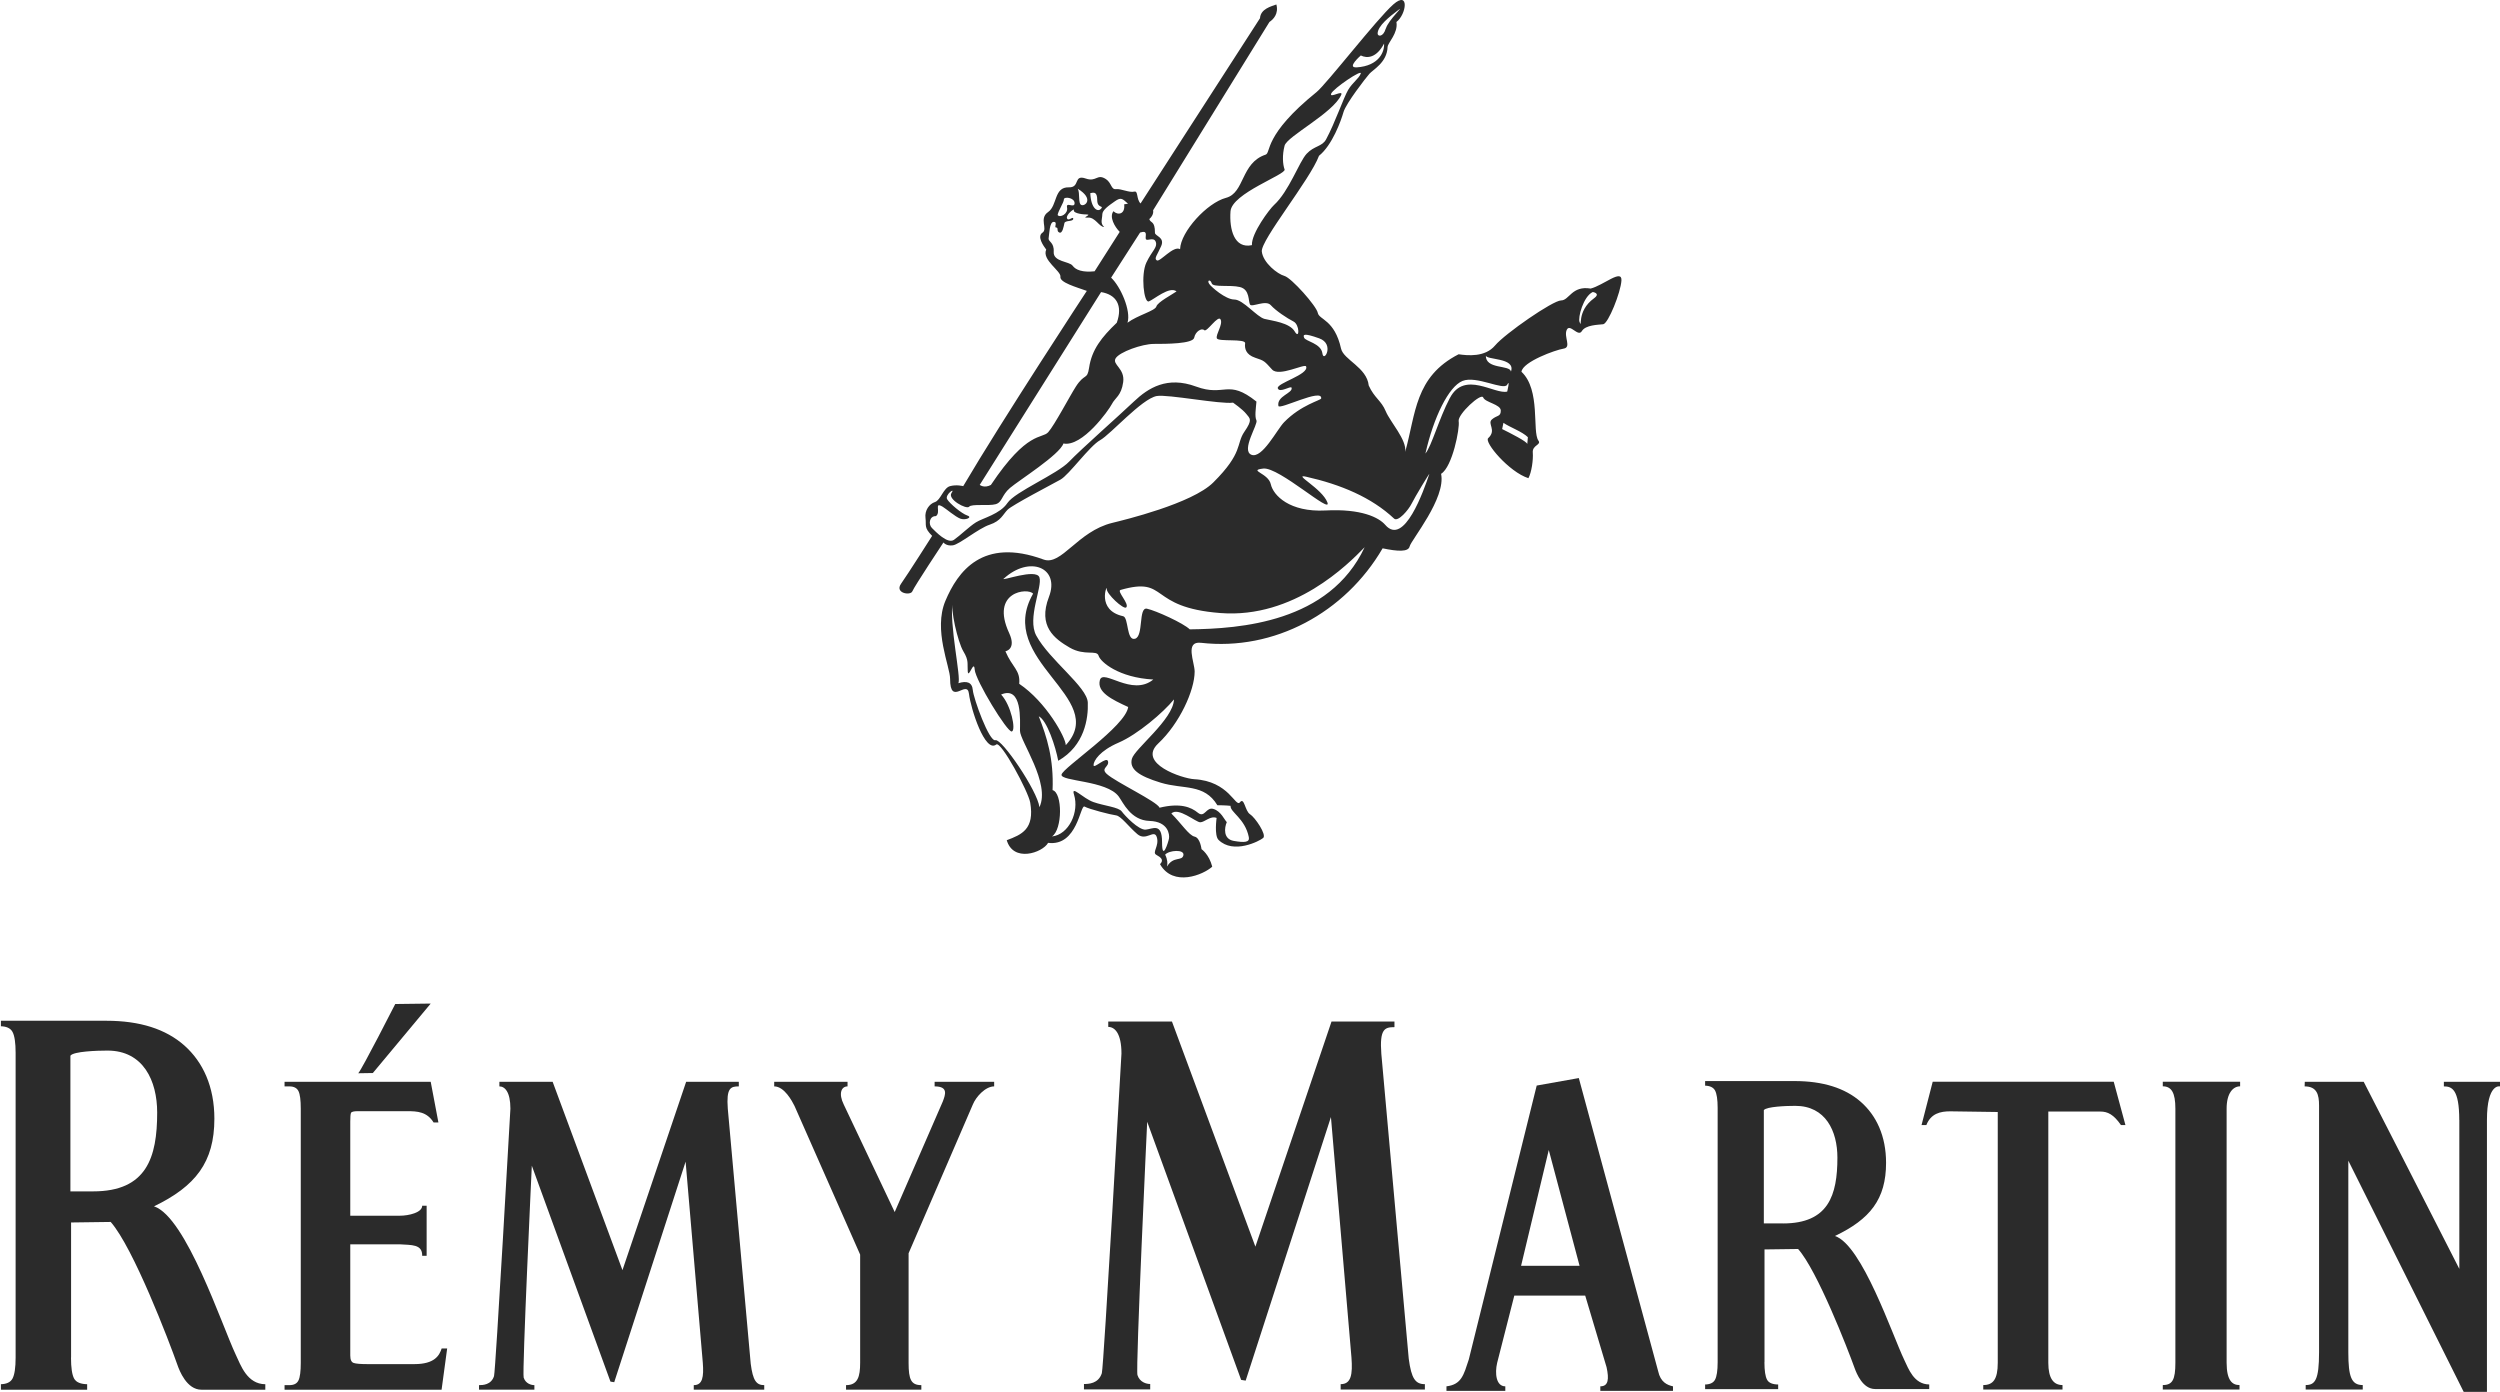 <svg width="185" height="103" viewBox="0 0 185 103" fill="none" xmlns="http://www.w3.org/2000/svg">
<path d="M5.254 100.46C5.254 101.211 5.333 101.733 5.483 102.011C5.634 102.294 5.98 102.433 6.516 102.433H6.449V102.839H0.067V102.433H0C0.469 102.433 0.776 102.294 0.927 102.011C1.078 101.727 1.156 101.211 1.156 100.46V77.915C1.156 77.165 1.078 76.642 0.927 76.364C0.776 76.081 0.463 75.942 0 75.942H0.067V75.536H7.873C10.347 75.536 12.268 76.148 13.647 77.37C15.021 78.593 15.864 80.416 15.864 82.783C15.864 86.006 14.468 87.784 11.397 89.268C13.77 90.057 16.417 98.065 17.444 100.244C17.818 101.033 18.282 102.422 19.633 102.433V102.839H14.909C13.82 102.839 13.278 101.438 13.122 100.983C12.519 99.271 9.867 92.325 8.192 90.424L5.26 90.463V100.455L5.254 100.46ZM6.891 88.162C10.855 88.162 11.631 85.656 11.631 82.327C11.631 79.977 10.604 77.743 7.957 77.743C7.209 77.743 5.444 77.798 5.21 78.121V88.162H6.891Z" fill="#2B2B2B"/>
<path d="M21.057 102.833V102.5H21.414C21.755 102.5 21.978 102.383 22.09 102.144C22.202 101.911 22.257 101.477 22.257 100.849V82.044C22.257 81.416 22.202 80.982 22.09 80.749C21.978 80.516 21.755 80.393 21.414 80.393H21.057V80.054H31.873L32.442 83.061H32.085C31.594 82.272 30.896 82.227 30.125 82.227H26.479C26.172 82.227 26.004 82.272 25.971 82.361C25.937 82.45 25.92 82.661 25.92 83V89.963H29.589C30.253 89.963 31.242 89.729 31.242 89.224H31.571V92.93H31.242C31.264 92.052 30.427 92.141 29.589 92.08H25.92V100.305C25.92 100.622 26.004 100.805 26.177 100.86C26.345 100.916 26.68 100.944 27.171 100.944H30.672C32.163 100.944 32.515 100.305 32.682 99.788H33.09L32.677 102.839H21.068L21.057 102.833ZM29.254 74.297L31.873 74.264L27.59 79.404L26.512 79.421C26.819 79.065 29.248 74.297 29.248 74.297H29.254Z" fill="#2B2B2B"/>
<path d="M54.672 80.054V80.393C54.069 80.393 53.739 80.499 53.857 82.049L55.554 100.922C55.716 102.172 55.973 102.5 56.554 102.5V102.833H51.338V102.5C51.992 102.5 52.087 101.894 52.008 100.849L50.735 85.962L45.453 102.283L45.174 102.239L39.355 86.262C39.355 86.262 38.629 101.577 38.752 101.944C38.892 102.383 39.305 102.5 39.545 102.5V102.833H35.447V102.5C35.715 102.5 36.346 102.489 36.558 101.833C36.675 101.461 37.77 82.044 37.77 82.044C37.77 80.799 37.356 80.393 36.954 80.393V80.054H40.896L46.062 93.992L50.774 80.054H54.672Z" fill="#2B2B2B"/>
<path d="M73.568 80.054V80.393C72.915 80.393 72.216 81.171 71.988 81.738L67.236 92.741V100.849C67.236 102.083 67.42 102.5 68.179 102.5V102.833H62.607V102.5C63.478 102.5 63.651 101.872 63.651 100.849V92.841L58.793 81.838C58.625 81.499 58.045 80.393 57.291 80.393V80.054H62.718V80.393C62.26 80.393 62.032 80.916 62.439 81.738L66.208 89.691L69.765 81.516C69.955 81.01 70.201 80.393 69.162 80.393V80.054H73.568Z" fill="#2B2B2B"/>
<path d="M123.812 102.922H118.423V102.589C119.026 102.589 119.077 102.05 118.887 101.177L117.306 95.876H112.058L110.79 100.849C110.606 101.638 110.712 102.589 111.393 102.589V102.922H107.038V102.589C108.16 102.455 108.316 101.733 108.69 100.605L113.716 80.332L116.832 79.776L122.706 101.477C122.879 102.283 123.376 102.494 123.801 102.589V102.922H123.812ZM114.609 85.1L112.56 93.669H116.888L114.609 85.1Z" fill="#2B2B2B"/>
<path d="M152.625 102.494V102.828H146.761V102.494C147.487 102.494 147.834 102.072 147.834 100.844V82.288L144.31 82.238C143.579 82.238 142.881 82.405 142.551 83.255H142.194L143.02 80.049H156.416L157.282 83.255H156.952C156.41 82.472 155.969 82.255 155.428 82.255H151.575V100.844C151.575 101.994 151.955 102.494 152.625 102.494Z" fill="#2B2B2B"/>
<path d="M165.724 102.494V102.828H160.046V102.494C160.766 102.494 160.978 102.094 160.978 100.844V82.038C160.978 80.866 160.693 80.388 160.046 80.388V80.049H165.769V80.388C165.255 80.388 164.77 80.877 164.77 82.038V100.844C164.77 102.189 165.211 102.494 165.719 102.494H165.724Z" fill="#2B2B2B"/>
<path d="M181.985 82.883C181.985 80.588 181.426 80.393 180.846 80.393V80.054H185V80.393C185 80.393 184.034 80.138 184.034 82.883V103H182.314L173.776 85.889V100.071C173.776 101.889 174.005 102.494 174.843 102.494V102.828H170.621V102.494C171.319 102.494 171.61 102.122 171.61 100.071V81.805C171.61 81.005 171.453 80.393 170.543 80.393L170.554 80.054H174.915C174.915 80.054 180.393 90.735 181.99 93.897V82.877L181.985 82.883Z" fill="#2B2B2B"/>
<path d="M103.19 76.009C102.47 76.009 102.079 76.131 102.219 77.987L104.246 100.538C104.441 102.033 104.748 102.428 105.441 102.428V102.828H99.209V102.428C99.991 102.428 100.102 101.705 100.008 100.455L98.489 82.661L92.179 102.166L91.844 102.111L84.892 83.011C84.892 83.011 84.026 101.311 84.172 101.755C84.339 102.283 84.831 102.416 85.115 102.416V102.817H80.213V102.416C80.531 102.416 81.285 102.405 81.536 101.616C81.676 101.172 82.988 77.965 82.988 77.965C82.988 76.475 82.496 75.992 82.011 75.992V75.592H86.724L92.899 92.252L98.533 75.592H103.19V76.009Z" fill="#2B2B2B"/>
<path d="M130.568 100.805C130.568 101.433 130.635 101.866 130.764 102.1C130.892 102.339 131.182 102.455 131.64 102.455H131.584V102.794H126.179V102.455H126.123C126.52 102.455 126.782 102.339 126.911 102.1C127.039 101.866 127.106 101.433 127.106 100.805V81.988C127.106 81.36 127.039 80.927 126.911 80.693C126.782 80.46 126.52 80.338 126.123 80.338H126.179V79.999H132.796C134.89 79.999 136.526 80.51 137.693 81.532C138.86 82.555 139.569 84.078 139.569 86.05C139.569 88.74 138.386 90.224 135.784 91.463C137.794 92.119 140.038 98.804 140.91 100.621C141.228 101.277 141.619 102.439 142.763 102.45V102.789H138.76C137.833 102.789 137.381 101.622 137.241 101.238C136.727 99.81 134.477 94.014 133.059 92.425L130.574 92.458V100.799L130.568 100.805ZM131.947 90.535C135.309 90.535 135.968 88.446 135.968 85.662C135.968 83.7 135.097 81.833 132.852 81.833C132.221 81.833 130.725 81.883 130.524 82.149V90.53H131.947V90.535Z" fill="#2B2B2B"/>
<path d="M74.495 62.177C75.612 61.76 76.566 61.36 76.237 59.398C76.097 58.565 74.07 54.814 73.724 55.092C72.892 55.753 71.837 52.452 71.703 51.34C71.569 50.229 70.307 52.313 70.307 50.229C70.307 49.329 69.05 46.617 69.961 44.461C70.871 42.304 72.697 39.742 77.22 41.404C78.549 41.893 79.732 39.32 82.312 38.692C83.15 38.487 88.209 37.27 89.783 35.702C92.017 33.48 91.459 32.857 92.084 31.951C92.709 31.046 92.503 30.979 92.224 30.629C91.944 30.279 91.246 29.795 91.246 29.795C90.342 29.934 86.394 29.162 85.596 29.306C84.479 29.517 82.178 32.151 81.408 32.574C80.637 32.996 79.107 35.141 78.476 35.491C77.845 35.841 74.913 37.37 74.567 37.714C74.221 38.059 74.076 38.548 73.238 38.826C72.401 39.103 71.005 40.282 70.513 40.354C70.022 40.426 69.815 40.143 69.815 40.143C69.815 40.143 67.649 43.41 67.515 43.755C67.381 44.099 66.186 43.894 66.677 43.199C67.169 42.505 68.978 39.654 68.978 39.654C68.352 39.031 68.559 38.887 68.487 38.331C68.414 37.775 68.766 37.286 69.184 37.153C69.603 37.02 69.81 36.108 70.301 35.975C70.793 35.841 71.278 35.975 71.278 35.975C74.137 31.112 80.425 21.526 80.425 21.526C79.654 21.248 78.403 20.904 78.471 20.481C78.537 20.059 77.075 19.231 77.421 18.47C77.209 18.192 76.723 17.497 77.141 17.219C77.56 16.941 76.862 16.174 77.56 15.691C78.258 15.207 77.979 13.829 79.096 13.863C79.956 13.885 79.409 12.885 80.352 13.213C81.145 13.49 81.179 12.818 81.843 13.257C82.262 13.535 82.217 14.046 82.586 13.996C82.96 13.952 83.563 14.274 83.937 14.18C84.239 14.102 84.077 14.735 84.401 15.057L93.24 1.348C93.284 0.653 94.077 0.47 94.452 0.331C94.636 1.026 94.217 1.442 93.938 1.626L85.328 15.563C85.328 15.563 85.422 15.886 85.048 16.213C85.143 16.536 85.467 16.308 85.467 17.23C85.467 17.464 86.21 17.553 85.93 18.203C85.651 18.853 85.372 19.131 85.607 19.27C85.841 19.409 86.818 18.158 87.326 18.436C87.371 17.141 89.326 15.008 90.722 14.641C92.118 14.274 91.81 12.057 93.653 11.445C94.072 11.306 93.474 10.006 97.422 6.816C98.165 6.216 101.889 1.398 103.101 0.331C104.313 -0.736 104.078 1.07 103.336 1.626C103.475 2.459 102.699 3.154 102.682 3.476C102.638 4.632 101.61 5.143 101.331 5.466C101.052 5.788 99.611 7.644 99.421 8.289C99.237 8.939 98.584 10.745 97.606 11.529C96.953 13.29 93.279 17.78 93.374 18.614C93.469 19.448 94.535 20.281 95.049 20.42C95.563 20.559 97.422 22.643 97.517 23.154C97.612 23.666 98.762 23.649 99.237 25.794C99.421 26.628 101.147 27.183 101.286 28.528C101.705 29.456 102.219 29.64 102.543 30.429C102.867 31.218 104.123 32.557 103.983 33.441C104.776 30.618 104.681 27.884 107.937 26.216C108.59 26.311 109.891 26.45 110.634 25.566C111.376 24.683 114.917 22.232 115.52 22.232C116.123 22.232 116.313 21.12 117.708 21.354C118.641 21.12 120.037 19.87 119.987 20.754C119.936 21.637 119.01 23.949 118.635 23.994C118.261 24.038 117.334 24.038 117.055 24.505C116.776 24.971 116.173 23.904 115.938 24.41C115.704 24.922 116.313 25.705 115.704 25.799C115.101 25.894 112.677 26.772 112.588 27.511C114.029 28.856 113.364 31.94 113.844 32.607C114.079 32.929 113.381 32.929 113.426 33.485C113.47 34.041 113.331 34.969 113.102 35.386C111.661 34.924 109.807 32.713 110.126 32.424C110.779 31.823 110.031 31.357 110.405 31.034C110.779 30.712 111.058 30.851 111.058 30.384C111.058 29.917 109.897 29.784 109.757 29.412C109.617 29.039 107.847 30.662 107.942 31.173C108.037 31.685 107.479 34.552 106.641 35.063C107.015 36.87 104.419 39.965 104.313 40.437C104.218 40.854 103.43 40.809 102.314 40.576C99.544 45.333 94.29 48.19 88.868 47.567C87.656 47.428 88.404 49.006 88.404 49.696C88.404 51.085 87.287 53.541 85.707 55.019C84.127 56.503 87.516 57.614 88.359 57.659C90.967 57.798 91.431 59.787 91.755 59.37C92.078 58.954 92.129 60.021 92.497 60.249C92.866 60.476 93.754 61.777 93.474 62.01C93.195 62.244 91.269 63.238 90.169 62.149C89.845 61.827 90.029 60.526 90.029 60.526C89.566 60.343 89.147 60.849 88.817 60.849C88.488 60.849 87.187 59.693 86.679 60.199C87.421 60.938 87.98 61.821 88.399 61.91C88.817 61.999 88.912 62.838 88.912 62.838C88.912 62.838 89.471 63.211 89.705 64.133C89.052 64.733 86.818 65.661 85.841 63.95C86.165 63.627 85.886 63.438 85.562 63.255C85.238 63.072 85.796 62.605 85.607 61.96C85.417 61.316 84.814 62.282 84.166 61.727C83.513 61.171 82.954 60.382 82.586 60.337C82.217 60.293 80.587 59.876 80.257 59.687C79.933 59.504 79.744 62.649 77.56 62.371C77.141 63.111 74.953 63.855 74.489 62.138L74.495 62.177ZM73.333 35.875C76.03 31.846 77.102 32.496 77.566 31.985C78.029 31.473 79.168 29.301 79.615 28.606C80.269 27.589 80.453 28.145 80.592 27.217C80.793 25.866 81.525 24.949 82.642 23.882C83.105 22.587 82.597 21.798 81.48 21.615L72.501 35.88C72.501 35.88 72.825 36.158 73.339 35.88L73.333 35.875ZM76.449 43.933C76.075 43.471 73.249 43.76 74.679 46.85C75.237 48.056 74.4 48.195 74.4 48.195C74.913 49.401 75.517 49.584 75.422 50.601C77.421 51.946 78.867 54.586 78.867 55.142C82.122 51.624 73.607 48.89 76.449 43.933ZM78.962 15.358C78.867 14.896 79.52 15.452 79.52 15.035C79.52 14.618 78.727 14.524 78.727 14.757C78.727 14.991 78.308 15.591 78.264 15.913C78.448 16.147 79.057 15.819 78.962 15.358ZM79.755 13.968C79.939 14.291 79.755 15.08 80.034 15.174C80.313 15.269 80.966 14.713 79.755 13.968ZM81.475 15.452C81.709 15.174 81.195 15.452 81.195 14.802C81.195 14.152 80.916 14.246 80.682 14.291C80.726 15.447 81.24 15.724 81.475 15.447V15.452ZM83.479 15.08C83.06 14.707 82.966 14.569 82.502 14.896C82.039 15.219 81.57 15.546 81.57 15.869C81.57 16.191 81.385 16.519 81.709 16.797C81.335 16.797 81.056 16.058 80.497 16.102C79.939 16.147 80.871 15.869 80.403 15.869C79.933 15.869 79.381 15.73 79.47 15.546C79.559 15.363 78.867 15.869 78.956 16.147C79.046 16.425 79.42 15.963 79.42 16.191C79.42 16.419 78.817 16.286 78.766 16.514C78.716 16.741 78.627 17.303 78.392 17.208C78.158 17.114 78.348 16.836 78.158 16.836C77.968 16.836 78.297 16.419 77.974 16.419C77.65 16.419 77.65 17.347 77.599 17.625C77.555 17.903 78.018 17.903 77.974 18.642C77.929 19.381 79.135 19.337 79.37 19.659C79.604 19.981 80.112 20.17 81 20.076L82.859 17.158C82.485 16.786 82.067 16.047 82.396 15.63C82.72 15.952 83.278 15.863 83.189 15.119L83.468 15.074L83.479 15.08ZM84.362 17.214L82.223 20.548C82.921 21.198 83.714 23.004 83.434 23.882C84.177 23.327 85.484 23.004 85.573 22.676C85.668 22.354 86.735 21.798 87.064 21.565C86.55 21.148 85.389 22.165 85.015 22.304C84.641 22.443 84.412 20.315 84.831 19.431C85.249 18.547 85.668 18.32 85.528 17.903C85.389 17.486 84.831 17.903 84.786 17.669C84.741 17.436 84.97 17.019 84.367 17.208L84.362 17.214ZM69.24 38.192C68.777 38.192 68.682 38.792 68.961 39.07C69.24 39.348 70.123 40.276 70.592 39.948C71.055 39.626 71.708 38.976 72.222 38.653C72.736 38.331 73.992 38.053 74.551 37.22C75.109 36.386 78.225 35.091 79.113 34.163C80.001 33.235 82.837 30.734 83.904 29.717C84.976 28.7 86.372 27.817 88.51 28.606C90.649 29.395 90.839 28.006 92.977 29.717C92.933 30.229 92.838 30.829 92.977 31.107C93.117 31.384 91.816 33.33 92.603 33.652C93.396 33.974 94.496 31.785 95.021 31.246C96.278 29.951 97.752 29.623 97.768 29.484C97.863 28.695 94.664 30.356 94.602 30.04C94.463 29.301 95.68 29.101 95.579 28.695C95.535 28.512 94.697 29.112 94.558 28.739C94.418 28.367 96.892 27.717 96.652 27.117C96.557 26.883 94.653 27.906 94.139 27.35C93.564 26.722 93.581 26.7 92.882 26.472C92.184 26.239 92.09 25.777 92.14 25.405C92.184 25.033 90.141 25.311 90.046 25.033C89.951 24.755 90.509 24.016 90.325 23.643C90.141 23.271 89.303 24.616 89.113 24.433C88.924 24.249 88.46 24.527 88.371 24.988C88.276 25.449 86.277 25.449 85.394 25.449C84.512 25.449 82.837 26.05 82.558 26.516C82.279 26.983 83.256 27.256 83.116 28.278C82.977 29.295 82.513 29.434 82.279 29.901C82.044 30.362 80.09 33.096 78.694 32.818C78.415 33.652 75.388 35.552 74.74 36.108C74.093 36.664 74.182 37.175 73.668 37.314C73.155 37.453 71.898 37.27 71.714 37.497C71.53 37.725 70.084 36.942 70.413 36.48C70.737 36.019 69.899 36.619 70.089 36.942C70.279 37.264 71.161 38.009 71.58 38.148C71.999 38.286 71.44 38.52 71.066 38.381C70.692 38.242 70 37.642 69.765 37.503C69.067 37.086 69.67 37.92 69.251 38.198L69.24 38.192ZM89.482 21.009C89.638 21.243 90.694 22.165 91.341 22.165C91.989 22.165 93.016 23.46 93.575 23.599C94.133 23.738 95.434 23.877 95.808 24.527C96.183 25.177 96.183 24.016 95.713 23.788C95.25 23.554 94.412 22.999 94.038 22.582C93.664 22.165 92.642 22.765 92.503 22.538C92.363 22.304 92.503 21.426 91.76 21.243C91.017 21.059 89.761 21.287 89.666 20.965C89.571 20.642 89.292 20.731 89.482 21.009ZM96.506 24.994C96.612 25.255 97.763 25.41 97.858 26.15C97.953 26.889 98.79 25.455 97.623 25.038C96.456 24.621 96.412 24.76 96.506 24.994ZM92.642 18.136C92.598 17.258 93.955 15.463 94.273 15.174C95.39 14.157 96.132 11.979 96.691 11.379C97.249 10.778 97.835 10.862 98.131 10.312C98.785 9.106 99.432 7.211 99.762 6.655C100.091 6.099 100.555 5.821 100.694 5.449C100.834 5.077 98.645 6.561 98.505 6.933C98.366 7.305 99.438 6.611 99.248 7.027C98.645 8.372 95.245 10.084 95.06 10.778C94.876 11.473 94.921 12.168 95.06 12.54C95.2 12.912 91.151 14.302 91.057 15.641C90.962 16.98 91.336 18.42 92.637 18.142L92.642 18.136ZM100.37 4.988C102.09 4.882 102.464 3.782 102.42 3.226C101.861 4.293 101.163 4.338 100.7 4.104C100.7 4.104 99.628 5.032 100.376 4.982L100.37 4.988ZM102.554 2.115C102.738 1.465 104.045 0.309 103.436 0.77C102.827 1.231 101.945 1.926 101.945 2.482C101.945 2.715 102.364 2.759 102.548 2.109L102.554 2.115ZM117.865 21.609C117.167 21.932 116.748 23.51 116.888 23.832C117.133 24.405 116.608 23.049 117.96 22.071C118.473 21.698 117.865 21.609 117.865 21.609ZM109.952 26.289C109.908 27.356 111.723 26.983 111.812 27.494C112.186 26.427 109.902 26.661 109.952 26.289ZM107.3 29.439C108.372 27.4 110.606 29.206 111.533 28.978C111.533 28.978 111.767 28.006 111.533 28.467C111.298 28.928 109.254 27.772 108.227 28.189C107.2 28.606 106.088 30.873 105.48 33.563C105.943 33.007 106.474 31.007 107.295 29.439H107.3ZM111.254 31.29L111.159 31.751C111.717 32.029 113.018 32.679 113.018 32.863L113.063 32.352C112.644 31.935 111.711 31.612 111.248 31.285L111.254 31.29ZM105.765 35.086C105.809 34.947 104.692 36.797 104.463 37.264C104.235 37.731 103.453 38.648 103.162 38.376C101.487 36.803 99.215 35.852 96.646 35.275C95.624 35.041 97.835 36.147 98.226 37.175C98.6 38.148 94.641 34.535 93.48 34.674C92.319 34.813 93.854 34.997 94.038 35.83C94.223 36.664 95.434 37.914 98.087 37.775C100.739 37.636 102.035 38.292 102.509 38.842C103.905 40.465 105.357 36.297 105.765 35.091V35.086ZM100.974 40.504C99.762 41.754 95.764 45.783 90.32 45.366C84.875 44.95 86.506 42.632 82.921 43.655C82.619 43.738 83.597 44.694 83.34 44.95C83.155 45.133 81.849 43.933 81.899 43.56C81.949 43.188 81.1 45.155 83.111 45.6C83.529 45.694 83.345 47.45 83.993 47.267C84.641 47.084 84.228 44.905 84.875 45.044C85.528 45.183 87.572 46.111 88.041 46.572C91.766 46.528 98.371 46.061 100.979 40.504H100.974ZM74.266 42.821C74.026 43.044 76.684 42.032 76.918 42.727C77.153 43.421 75.991 45.755 76.684 47.034C77.661 48.84 80.453 50.829 80.497 51.991C80.542 53.147 80.263 55.186 78.308 56.297C78.124 55.28 77.471 53.285 76.868 53.008C77.471 54.536 77.985 56.158 77.89 58.47C78.632 58.654 78.632 61.388 77.845 61.899C79.101 61.76 79.878 60.082 79.476 58.798C79.241 58.059 80.129 59.076 80.916 59.354C81.704 59.632 82.776 59.726 83.01 60.048C83.245 60.371 84.266 61.438 84.78 61.393C85.294 61.349 85.992 60.838 85.992 62.321C85.992 63.805 86.455 62.321 86.506 62.044C86.556 61.766 86.461 60.793 85.065 60.749C83.669 60.704 83.116 59.393 82.787 58.943C81.905 57.737 78.459 57.831 78.554 57.32C78.649 56.809 83.3 53.752 83.485 52.318C82.273 51.763 81.156 51.218 81.391 50.329C81.625 49.451 83.764 51.579 85.344 50.285C82.787 50.146 81.436 48.99 81.296 48.523C81.156 48.062 80.274 48.567 79.157 47.923C78.04 47.273 76.784 46.35 77.622 44.172C78.459 41.993 76.181 41.071 74.271 42.827L74.266 42.821ZM86.874 51.757C86.081 52.73 84.177 54.352 82.781 54.953C81.385 55.553 80.922 56.297 80.922 56.62C80.922 56.942 81.899 55.925 81.994 56.342C82.089 56.759 81.43 56.831 81.899 57.27C82.552 57.87 85.623 59.309 85.808 59.771C87.343 59.398 88.136 59.726 88.644 60.143C89.158 60.56 89.247 59.682 89.806 59.865C90.364 60.048 90.599 60.654 90.783 60.838C90.599 61.254 90.504 62.088 91.297 62.227C92.09 62.366 92.492 62.338 92.413 61.949C92.134 60.56 91.017 60.099 91.062 59.632C90.688 59.587 90.085 59.587 90.085 59.587C89.108 57.965 87.572 58.431 85.897 57.92C84.222 57.409 83.569 56.903 83.758 56.158C83.943 55.419 86.83 53.241 86.874 51.757ZM86.221 63.244C86.405 63.616 86.405 63.894 86.361 64.122C86.824 63.333 87.477 63.75 87.572 63.288C87.667 62.827 86.5 62.916 86.221 63.244ZM70.497 44.444C70.218 46.206 71.15 50.184 70.915 50.557C71.519 50.373 71.937 50.462 71.988 51.068C72.038 51.674 73.199 54.914 73.663 54.775C74.126 54.636 76.778 58.526 76.918 59.732C77.756 57.97 75.478 54.825 75.478 54.08C75.478 53.335 75.667 50.718 74.082 51.396C74.824 52.185 75.198 54.036 74.874 54.13C74.551 54.225 72.177 50.334 72.127 49.545C72.077 48.756 71.664 50.285 71.613 49.684C71.569 49.084 71.708 48.895 71.29 48.201C70.871 47.506 70.312 45.05 70.497 44.45V44.444Z" fill="#2B2B2B"/>
</svg>

